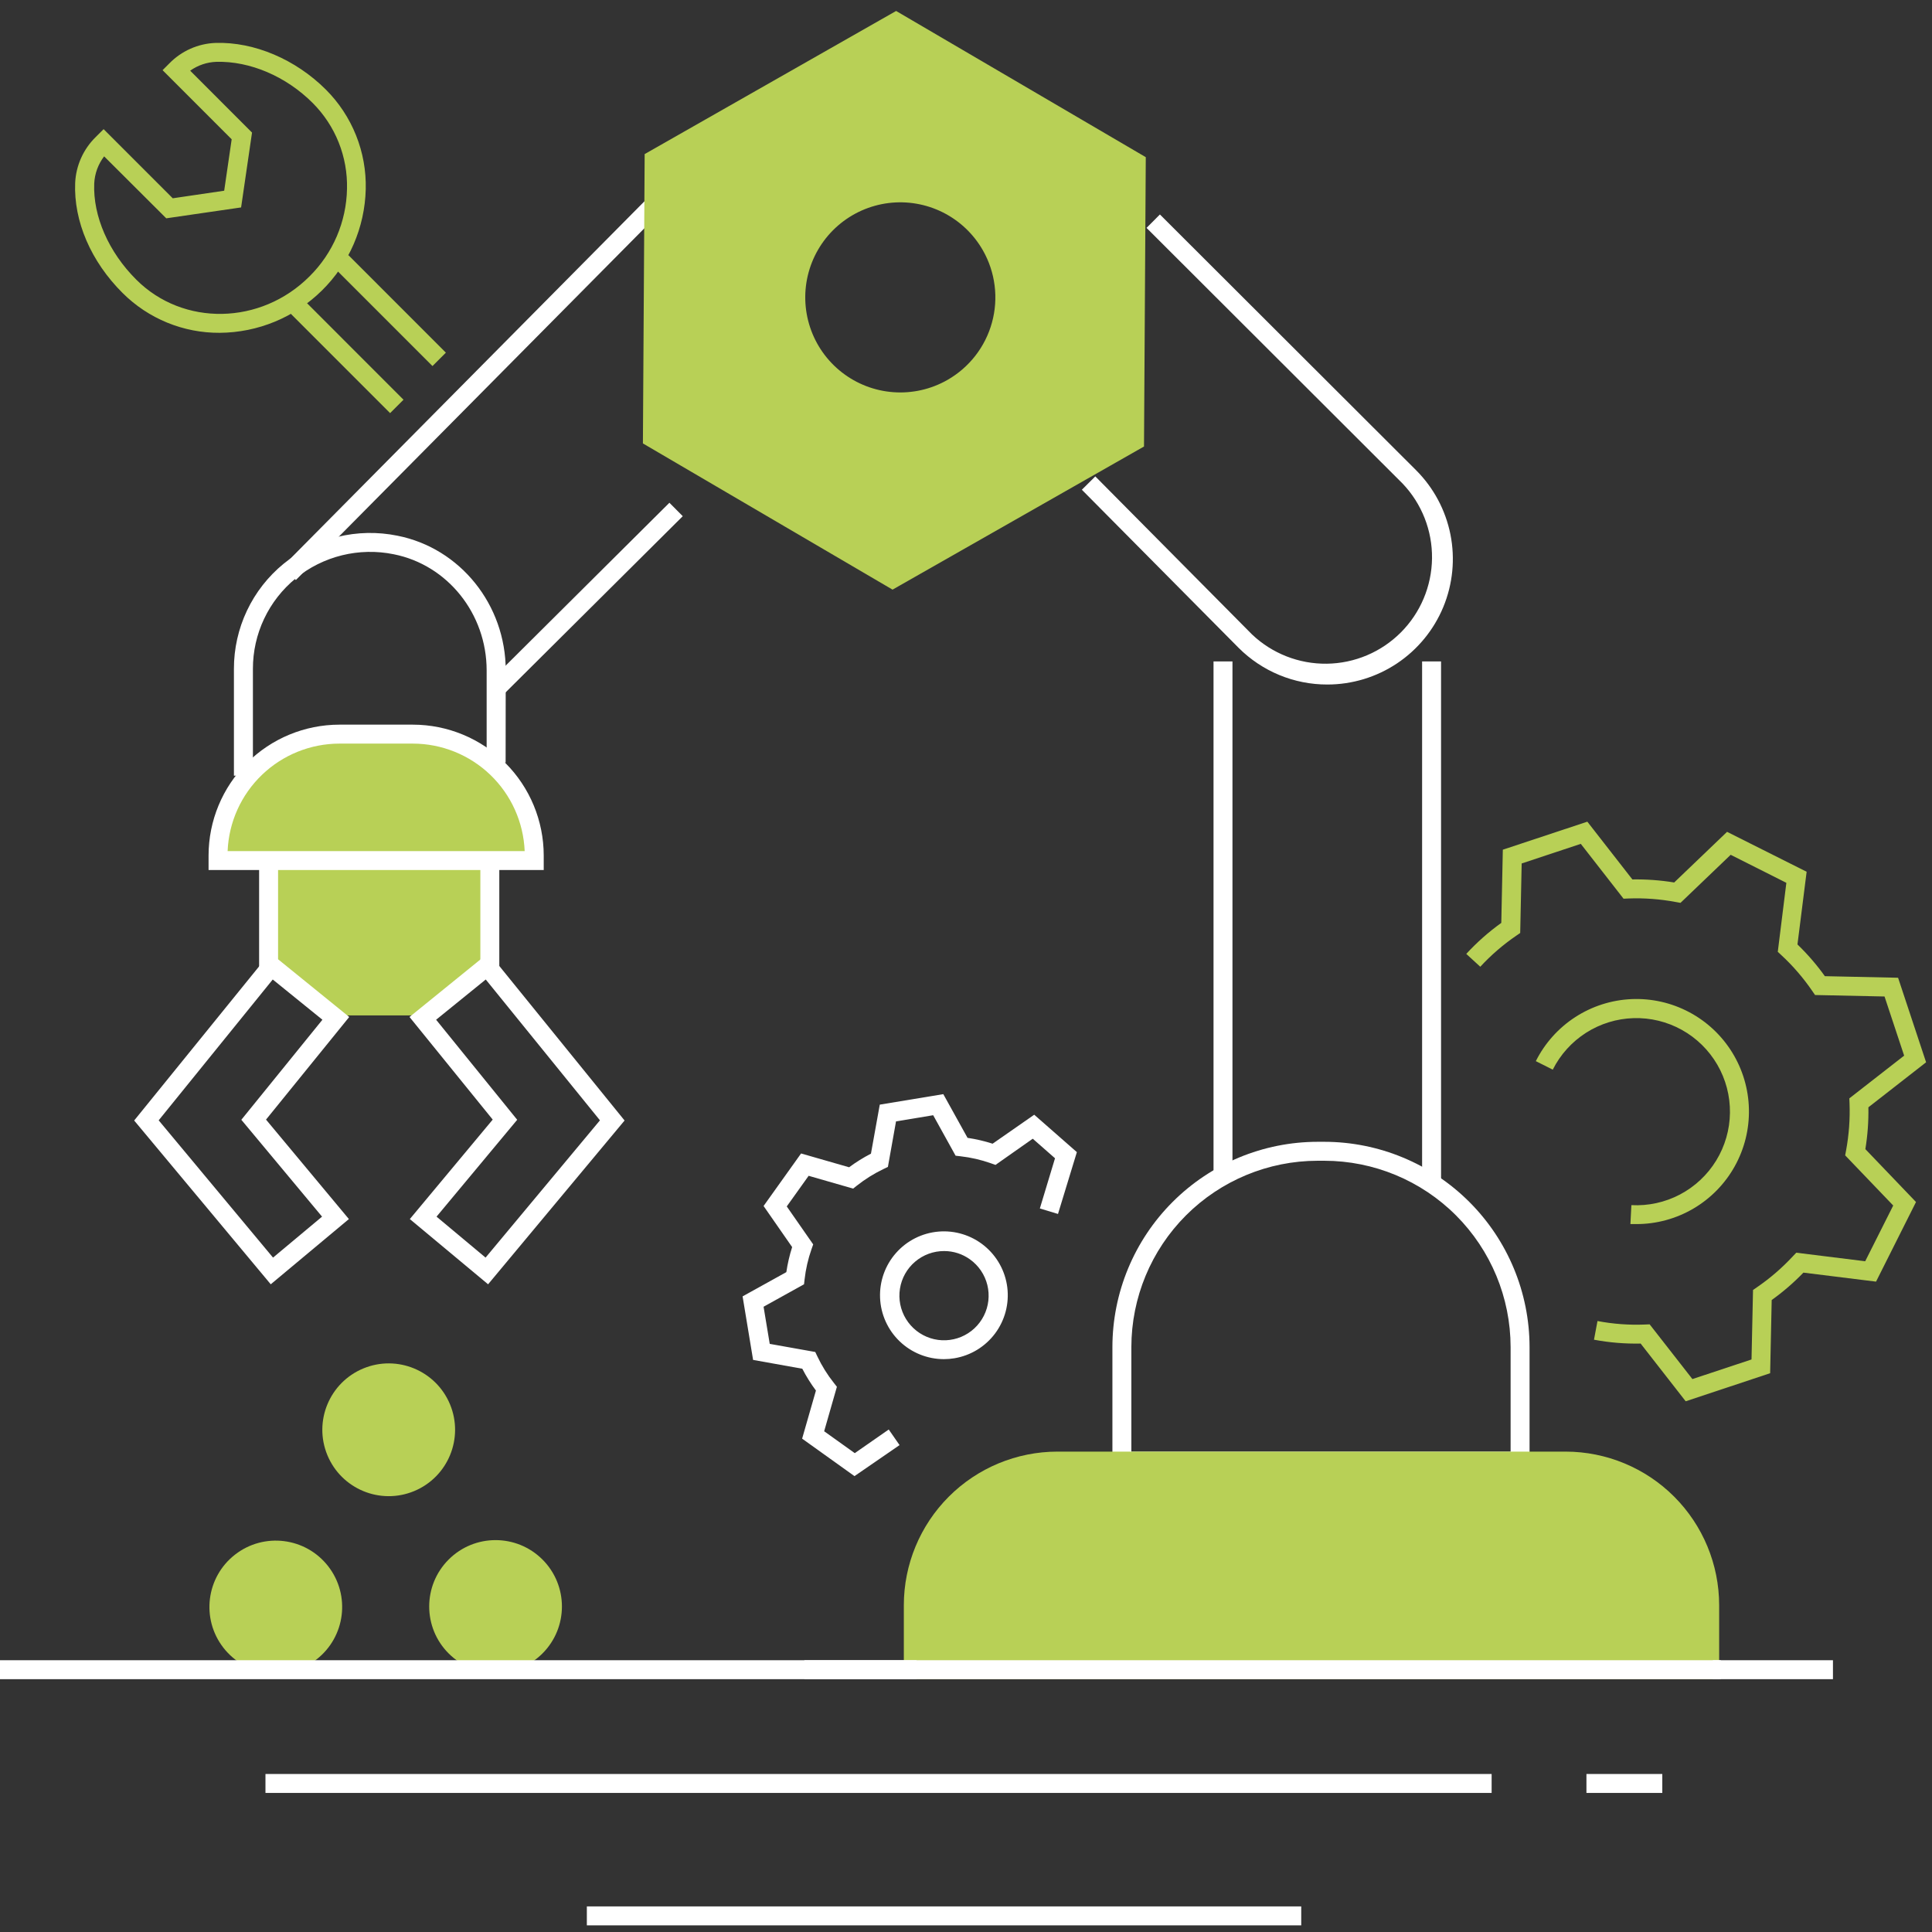 <svg viewBox="0 0 151 151" fill="none" xmlns="http://www.w3.org/2000/svg">
<rect x="0" y="0" width="151" height="151" fill="#333333" stroke="none"/>
<path d="M133.872 122.346H71.629V130.252H133.872V122.346Z" fill="#B8D056"/>
<path d="M66.784 115.37L62.692 112.441L63.771 108.682C63.37 108.144 63.014 107.573 62.706 106.977L58.86 106.287L58.039 101.321L61.458 99.427C61.556 98.763 61.708 98.108 61.912 97.469L59.679 94.258L62.61 90.152L66.365 91.231C66.904 90.83 67.474 90.475 68.071 90.168L68.761 86.336L73.726 85.515L75.62 88.931C76.284 89.03 76.94 89.183 77.58 89.388L80.832 87.124L84.165 90.048L82.69 94.88L81.272 94.45L82.457 90.527L80.717 88.999L77.804 91.047L77.443 90.918C76.674 90.646 75.877 90.462 75.067 90.371L74.687 90.327L72.935 87.163L70.031 87.644L69.396 91.203L69.051 91.368C68.315 91.721 67.62 92.154 66.979 92.66L66.678 92.898L63.201 91.898L61.491 94.291L63.557 97.259L63.431 97.617C63.159 98.388 62.975 99.187 62.884 99.999L62.84 100.377L59.679 102.131L60.16 105.033L63.719 105.668L63.883 106.013C64.233 106.752 64.666 107.448 65.175 108.088L65.41 108.387L64.414 111.863L66.806 113.574L69.461 111.726L70.307 112.945L66.784 115.37ZM73.775 106.227C72.487 106.227 71.248 105.73 70.318 104.838C69.388 103.947 68.838 102.73 68.784 101.442C68.73 100.155 69.176 98.896 70.029 97.93C70.881 96.964 72.074 96.365 73.358 96.257C74.642 96.15 75.918 96.544 76.918 97.356C77.918 98.168 78.567 99.335 78.727 100.614C78.886 101.892 78.546 103.183 77.776 104.217C77.006 105.25 75.867 105.946 74.596 106.158C74.325 106.204 74.05 106.227 73.775 106.227ZM73.792 97.779C72.96 97.776 72.155 98.072 71.521 98.611C70.888 99.15 70.468 99.898 70.338 100.72C70.208 101.541 70.375 102.383 70.811 103.091C71.246 103.8 71.92 104.33 72.712 104.586C73.503 104.841 74.36 104.805 75.127 104.484C75.895 104.163 76.522 103.578 76.896 102.835C77.271 102.092 77.367 101.24 77.168 100.432C76.969 99.624 76.488 98.914 75.812 98.43C75.223 98.006 74.517 97.778 73.792 97.779Z" fill="white"/>
<path d="M131.748 109.52L128.228 105.009C127.006 105.034 125.784 104.934 124.582 104.708L124.856 103.248C126.073 103.48 127.313 103.572 128.551 103.522L128.931 103.506L132.274 107.785L136.894 106.252L137.012 100.82L137.326 100.604C138.348 99.903 139.289 99.09 140.132 98.181L140.392 97.908L145.779 98.576L147.969 94.22L144.213 90.3L144.282 89.928C144.509 88.708 144.601 87.467 144.555 86.227L144.539 85.846L148.823 82.506L147.29 77.883L141.859 77.768L141.643 77.453C140.943 76.43 140.131 75.488 139.221 74.647L138.947 74.39L139.617 68.999L135.265 66.809L131.343 70.565L130.968 70.497C129.75 70.269 128.511 70.177 127.273 70.223L126.892 70.24L123.55 65.953L118.93 67.486L118.815 72.919L118.5 73.136C117.477 73.835 116.536 74.648 115.694 75.558L114.6 74.554C115.427 73.655 116.344 72.843 117.337 72.131L117.457 66.41L124.062 64.22L127.582 68.734C128.676 68.716 129.77 68.795 130.85 68.972L134.983 65.014L141.202 68.134L140.485 73.815C141.272 74.575 141.989 75.405 142.626 76.295L148.349 76.418L150.539 83.026L146.028 86.544C146.048 87.639 145.969 88.733 145.792 89.813L149.75 93.946L146.627 100.169L140.95 99.465C140.191 100.253 139.361 100.97 138.471 101.606L138.35 107.327L131.748 109.52ZM127.894 95.671C127.741 95.671 127.585 95.671 127.429 95.671L127.505 94.19C128.822 94.26 130.133 93.974 131.3 93.36C132.466 92.746 133.446 91.828 134.134 90.704C134.822 89.579 135.193 88.289 135.209 86.971C135.224 85.652 134.883 84.354 134.221 83.214C133.559 82.074 132.601 81.133 131.449 80.493C130.297 79.852 128.993 79.535 127.675 79.575C126.357 79.614 125.075 80.009 123.963 80.718C122.852 81.427 121.952 82.423 121.36 83.601L120.036 82.936C120.737 81.536 121.8 80.348 123.114 79.496C124.427 78.644 125.945 78.158 127.51 78.088C129.074 78.019 130.629 78.369 132.013 79.102C133.397 79.834 134.56 80.923 135.383 82.256C136.205 83.589 136.657 85.117 136.691 86.683C136.726 88.249 136.341 89.796 135.578 91.163C134.814 92.531 133.7 93.669 132.349 94.462C130.998 95.254 129.46 95.672 127.894 95.671Z" fill="#B8D056"/>
<path d="M23.724 23.425L22.677 24.473L30.489 32.288L31.537 31.241L23.724 23.425Z" fill="#B8D056"/>
<path d="M27.22 19.931L26.173 20.979L33.802 28.61L34.849 27.563L27.22 19.931Z" fill="#B8D056"/>
<path d="M17.171 26.012C15.764 26.021 14.369 25.75 13.066 25.216C11.764 24.683 10.581 23.896 9.584 22.902C7.107 20.439 5.752 17.288 5.875 14.29C5.939 12.938 6.512 11.66 7.479 10.712L8.098 10.094L13.501 15.497L17.522 14.906L18.107 10.887L12.707 5.484L13.23 4.961C14.187 3.978 15.486 3.403 16.857 3.354C19.867 3.263 23.103 4.638 25.473 7.006C26.492 8.024 27.293 9.24 27.828 10.578C28.363 11.915 28.621 13.348 28.585 14.788C28.514 17.776 27.283 20.619 25.151 22.714C23.02 24.81 20.157 25.992 17.169 26.012H17.171ZM8.139 12.221C7.67 12.834 7.4 13.576 7.364 14.348C7.263 16.896 8.489 19.702 10.649 21.854C14.311 25.52 20.385 25.413 24.189 21.602C26.022 19.79 27.073 17.335 27.121 14.758C27.152 13.517 26.93 12.283 26.47 11.13C26.009 9.977 25.319 8.93 24.441 8.051C22.355 5.965 19.539 4.766 16.914 4.832C16.177 4.857 15.465 5.098 14.864 5.525L19.698 10.362L18.844 16.212L12.994 17.063L8.139 12.221Z" fill="#B8D056"/>
<path d="M119.546 114.935H86.943V105.282C86.948 101.029 88.639 96.951 91.646 93.944C94.653 90.936 98.731 89.245 102.983 89.24H103.506C107.759 89.245 111.836 90.936 114.843 93.944C117.85 96.951 119.542 101.029 119.546 105.282V114.935ZM88.424 113.454H118.065V105.282C118.061 101.422 116.525 97.721 113.796 94.991C111.067 92.261 107.366 90.726 103.506 90.721H102.986C99.126 90.725 95.424 92.26 92.694 94.99C89.964 97.72 88.429 101.421 88.424 105.282V113.454Z" fill="white"/>
<path d="M134.365 131.24H70.641V125.453C70.644 122.272 71.909 119.222 74.159 116.972C76.408 114.723 79.457 113.458 82.638 113.454H122.368C125.549 113.458 128.598 114.723 130.847 116.972C133.096 119.222 134.361 122.272 134.365 125.453V131.24Z" fill="#B8D056"/>
<path d="M96.326 51.695H94.846V92.208H96.326V51.695Z" fill="white"/>
<path d="M112.629 51.695H111.148V92.208H112.629V51.695Z" fill="white"/>
<path d="M103.745 53.5C102.456 53.503 101.179 53.251 99.988 52.758C98.797 52.266 97.715 51.543 96.804 50.631L84.555 38.277L85.606 37.234L97.855 49.586C99.431 51.082 101.53 51.903 103.703 51.874C105.876 51.845 107.952 50.968 109.488 49.429C111.023 47.891 111.897 45.814 111.923 43.64C111.948 41.467 111.123 39.369 109.625 37.795L89.61 17.811L90.656 16.763L110.673 36.746C112.047 38.118 112.982 39.867 113.362 41.772C113.741 43.676 113.547 45.65 112.804 47.444C112.061 49.237 110.803 50.77 109.188 51.849C107.574 52.927 105.675 53.502 103.734 53.5H103.745Z" fill="white"/>
<path d="M52.319 39.294L38.184 53.352L39.228 54.403L53.363 40.344L52.319 39.294Z" fill="white"/>
<path d="M50.362 15.739L22.072 44.29L23.124 45.333L51.413 16.782L50.362 15.739Z" fill="white"/>
<path d="M70.038 0.857L50.385 12.043L50.248 34.657L69.759 46.084L89.412 34.898L89.551 12.284L70.038 0.857ZM74.04 29.7C72.763 30.427 71.299 30.759 69.833 30.653C68.367 30.548 66.966 30.01 65.806 29.108C64.646 28.206 63.779 26.981 63.316 25.586C62.852 24.191 62.813 22.691 63.202 21.274C63.592 19.857 64.392 18.587 65.504 17.625C66.615 16.663 67.986 16.053 69.444 15.87C70.902 15.688 72.381 15.943 73.695 16.601C75.008 17.26 76.097 18.294 76.823 19.571C77.306 20.419 77.616 21.354 77.737 22.321C77.859 23.289 77.788 24.272 77.529 25.212C77.271 26.153 76.83 27.033 76.231 27.803C75.632 28.573 74.887 29.218 74.04 29.7Z" fill="#B8D056"/>
<path d="M32.366 116.541C35.012 115.444 36.269 112.41 35.173 109.763C34.077 107.116 31.042 105.859 28.396 106.955C25.749 108.052 24.492 111.086 25.588 113.733C26.685 116.38 29.719 117.637 32.366 116.541Z" fill="#B8D056"/>
<path d="M24.737 129.696C26.999 127.938 27.409 124.68 25.652 122.417C23.895 120.154 20.637 119.744 18.374 121.501C16.111 123.258 15.702 126.517 17.459 128.78C19.216 131.043 22.474 131.453 24.737 129.696Z" fill="#B8D056"/>
<path d="M42.4 129.228C44.425 127.202 44.425 123.917 42.4 121.891C40.374 119.865 37.09 119.865 35.064 121.891C33.039 123.917 33.039 127.202 35.064 129.228C37.09 131.254 40.374 131.254 42.4 129.228Z" fill="#B8D056"/>
<path d="M143.259 129.759H133.873V131.24H143.259V129.759Z" fill="white"/>
<path d="M116.582 138.65H20.748V140.131H116.582V138.65Z" fill="white"/>
<path d="M101.701 149H45.867V150.481H101.701V149Z" fill="white"/>
<path d="M71.629 129.759H0V131.24H71.629V129.759Z" fill="white"/>
<path d="M134.496 129.759H62.867V131.24H134.496V129.759Z" fill="white"/>
<path d="M129.921 138.65H123.992V140.131H129.921V138.65Z" fill="white"/>
<path d="M26.274 57.133H32.022C34.536 57.133 36.947 58.132 38.725 59.91C40.502 61.687 41.501 64.099 41.501 66.613V67.013H16.801V66.613C16.801 64.1 17.799 61.689 19.575 59.911C21.352 58.134 23.761 57.134 26.274 57.133Z" fill="#B8D056"/>
<path d="M38.036 67.012V75.657L33.098 79.363H25.686L20.748 75.657V67.012H38.036Z" fill="#B8D056"/>
<path d="M42.496 68H16.301V66.859C16.304 64.148 17.383 61.55 19.299 59.634C21.216 57.717 23.814 56.64 26.524 56.637H32.272C34.982 56.639 37.581 57.717 39.498 59.633C41.414 61.549 42.493 64.148 42.496 66.859V68ZM17.801 66.519H41.007C40.914 64.263 39.954 62.13 38.328 60.565C36.701 59 34.532 58.123 32.275 58.118H26.527C24.268 58.121 22.099 58.998 20.471 60.563C18.843 62.129 17.882 64.262 17.79 66.519H17.801Z" fill="white"/>
<path d="M39.518 59.602H38.035V52.397C38.035 47.97 34.98 44.154 30.773 43.319C29.435 43.046 28.054 43.074 26.728 43.4C25.403 43.727 24.166 44.344 23.109 45.208C22.062 46.064 21.22 47.142 20.642 48.364C20.064 49.586 19.765 50.921 19.767 52.273V60.625H18.283V52.273C18.281 50.702 18.628 49.15 19.3 47.729C19.972 46.309 20.951 45.056 22.167 44.061C23.396 43.059 24.832 42.343 26.372 41.964C27.911 41.585 29.515 41.553 31.069 41.871C35.968 42.843 39.526 47.269 39.526 52.402L39.518 59.602Z" fill="white"/>
<path d="M21.161 100.377L10.486 87.576L21.112 74.469L27.295 79.484L20.792 87.505L27.268 95.279L21.161 100.377ZM12.402 87.562L21.339 98.291L25.171 95.09L18.862 87.519L25.199 79.7L21.317 76.555L12.402 87.562Z" fill="white"/>
<path d="M38.148 100.377L32.031 95.279L38.509 87.505L32.006 79.484L38.189 74.469L48.815 87.576L38.148 100.377ZM34.119 95.09L37.951 98.291L46.891 87.562L37.965 76.555L34.086 79.7L40.423 87.519L34.119 95.09Z" fill="white"/>
<path d="M21.733 67.012H20.252V75.906H21.733V67.012Z" fill="white"/>
<path d="M39.024 67.012H37.543V75.906H39.024V67.012Z" fill="white"/>
</svg>
